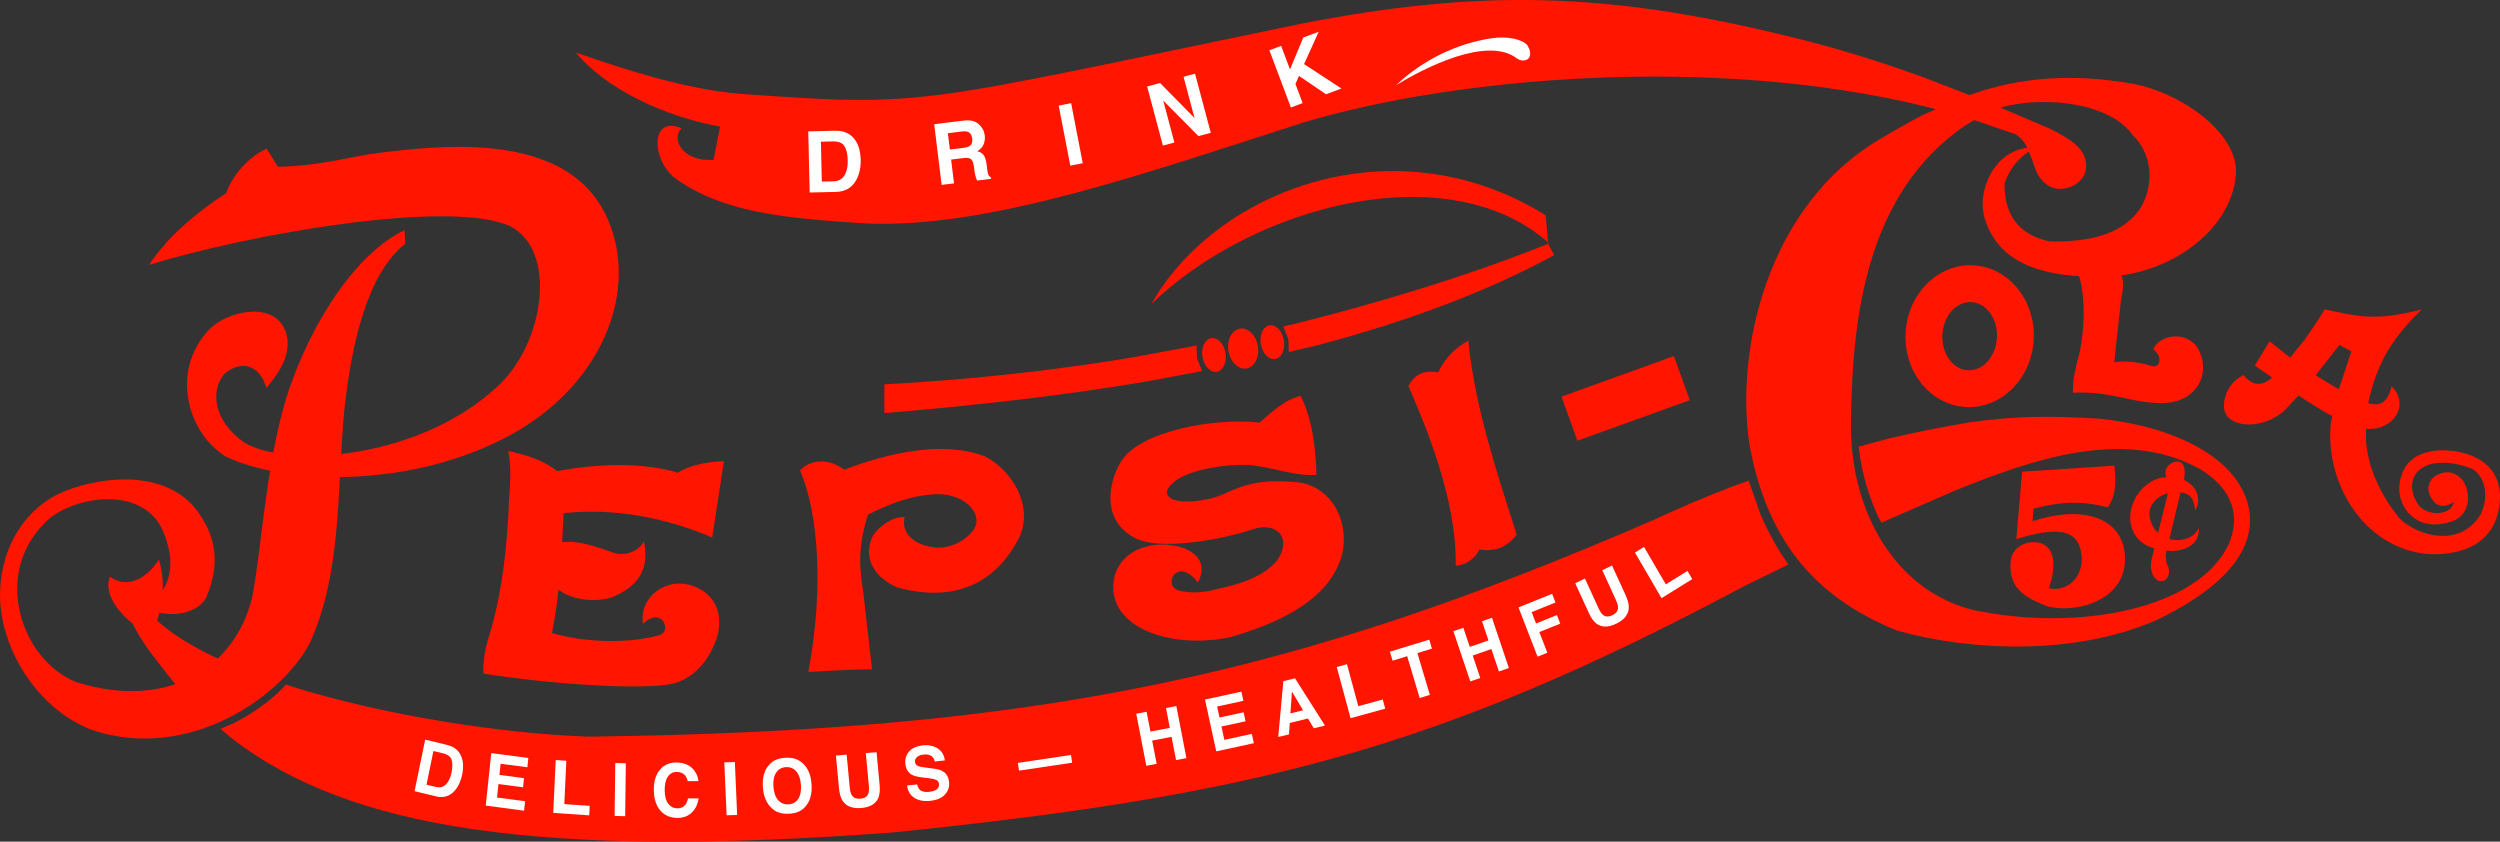 <?xml version="1.0" encoding="UTF-8"?> <svg xmlns="http://www.w3.org/2000/svg" xmlns:xlink="http://www.w3.org/1999/xlink" width="2400" height="808" overflow="hidden"><rect width="100%" height="100%" fill="#333333" stroke="none"/><defs><clipPath id="clip0"><rect x="-6" y="605" width="2400" height="808"></rect></clipPath></defs><g clip-path="url(#clip0)" transform="translate(6 -605)"><path d="M146.458 1142.26C152.3 1160.32 151.286 1181.32 144.887 1200.85 162.842 1217.19 189.415 1232.03 221.246 1245.18L243.699 1253.24 187.082 1288 169.548 1270.08C162.338 1262.01 155.459 1253.59 148.872 1244.81 137.099 1229.8 129.756 1220.29 121.346 1203.79 105.934 1191.15 93.461 1173.61 99.595 1158.53 112.768 1169.11 132.796 1164.01 146.458 1142.26ZM1672.72 1066.35 1684.53 1100.1C1689.76 1111.89 1696.05 1123.74 1703.12 1135.44L1710.89 1146.93 1667.41 1168.21C1373.04 1325.15 1195.88 1368.98 850.187 1404.24 512.47 1429.27 330.134 1401.08 217.107 1314.31L205.755 1304.7 219.658 1298.63C234.925 1290.73 248.427 1281.25 259.936 1270.95L268.578 1262.17 272.515 1263.59C363.136 1292.06 476.117 1309.29 558.955 1312.19 993.994 1306.89 1239.23 1252.6 1581.98 1103.92 1607.06 1092.21 1632.2 1081.56 1657.38 1071.92ZM1953.57 702.961C1939.75 703.18 1926.35 704.999 1914.87 708.196L1914.53 708.322 1962.53 728.809C1980.5 738.227 1998.47 747.644 1996.58 766.563 1995.61 782.291 1972.2 792.837 1958.29 781.789 1950.39 775.969 1947.67 766.909 1944.63 757.85L1941.67 750.732 1941.25 750.894C1931.28 756.973 1922.14 768.914 1918.37 781.192 1917.75 815.01 1936.17 831.558 1961.74 836.788 2004.33 837.673 2035.01 827.837 2050.22 802.516 2062.8 778.761 2058.72 751.432 2041.54 734.824 2025.3 711.872 1988.13 702.415 1953.57 702.961ZM1475.33 605.256C1548.96 607.055 1623.13 618.355 1710.47 639.804 1754.64 650.319 1797.51 663.642 1839.41 678.8L1884.66 696.263 1900.58 691.016C1921.43 684.97 1943.42 681.115 1967.33 680.086 1988.59 679.171 2011.37 680.49 2036.24 684.489 2084.06 691.363 2143.8 731.591 2140.43 773.01 2135.74 827.463 2075.08 870.005 2012.05 870.856 1964.94 870.788 1914.25 863.573 1899.29 814.666 1891.55 788.669 1907.51 752.64 1937.6 747.276L1940.2 747.219 1939.14 744.666C1936.77 740.541 1933.63 736.821 1929.03 733.911L1889.19 720.234 1879.23 726.395C1784.52 792.145 1771.96 912.466 1770.91 1010.8 1769.82 1096.57 1814.26 1172.95 1889.37 1190.82 1989.56 1211.72 2104.94 1189.58 2133.69 1127.09 2144.04 1102.79 2140.09 1074.92 2104 1054.19 2032.39 1015.99 1945.91 1045.49 1871.32 1075.72L1800.17 1106.72 1797.26 1101.53C1788.35 1082.35 1781.56 1060.1 1778.47 1035.6L1778.38 1033.75 1808.95 1025.55C1834.26 1019.66 1859.59 1014.64 1884.92 1010.44 1929.52 1004.03 1962.98 1004.32 2008.33 1006.83 2081.64 1014.2 2142.76 1044.51 2152.82 1092.38 2161.99 1139.22 2116.22 1175.33 2064.84 1200.02 1984.8 1235.31 1883.45 1229.57 1815.37 1210.41 1730.46 1176.41 1689.61 1117.39 1673.76 1033.37 1659.4 943.96 1689.1 800.951 1802.13 736.56 1814.98 728.838 1827.74 721.62 1840.65 715.092L1852.39 709.936 1843.84 707.574C1638 656.929 1389.69 679.44 1245.82 722.452 1098.8 769.472 943.148 825.13 824.62 819.462 746.057 814.555 686.593 808.813 640.999 775.259 618.293 755.725 619.412 715.407 648.446 728.238 638.632 735.883 646.566 760.384 678.94 758.478L685.295 726.544C629.306 716.208 575.196 689.589 546.75 655.454 597.328 672.987 650.41 689.895 702.24 694.902 885.971 707.996 866.886 705.433 1243.42 627.715 1328.6 611.159 1401.69 603.457 1475.33 605.256Z" fill="#FF1500" fill-rule="evenodd"></path><path d="M2075.16 1078.49 2070.08 1080.3C2062.68 1084.14 2057.03 1090.99 2057.45 1098.97 2058.13 1106.18 2060.91 1111.74 2064.83 1115.73L2065.81 1116.44 2075.16 1078.49ZM2084.69 1048.02C2088.97 1048.34 2092.41 1052.32 2091.05 1062.56L2090.61 1065.72 2090.99 1065.87C2105.62 1073.37 2106.37 1086.58 2101.61 1094.72 2099.57 1086.28 2099.71 1079.67 2087.38 1077.64L2076.6 1122.27 2079.05 1123.09C2089.53 1124.98 2100.73 1120.96 2104.97 1111.74 2105.69 1127.46 2092.64 1133.88 2077.97 1133.97L2073.89 1133.45 2073.77 1133.97C2072.49 1138.69 2073.13 1141.53 2074.25 1146.73 2079.05 1153.98 2074.73 1164.54 2067.05 1162.81 2059.21 1160.6 2057.13 1148.47 2060.33 1138.69L2062.07 1131.62 2055.64 1129.09C2026.17 1113.88 2039.11 1070.54 2068.96 1063.48L2073.66 1063.34 2072.93 1061.15C2072.66 1059.55 2072.69 1057.71 2073.29 1055.47 2075.29 1051.06 2080.41 1047.71 2084.69 1048.02Z" fill="#FF1500" fill-rule="evenodd"></path><path d="M1334 687C1360.56 661.775 1393.5 646.725 1425.16 641.85 1441.8 639.235 1455.9 642.98 1460.43 648.633 1468.01 661.846 1457.1 666.156 1450.02 660.928 1421.54 639.307 1360.56 670.466 1334 687Z" fill="#FFFFFF" fill-rule="evenodd"></path><path d="M2239.89 936.096 2217.02 965.263 2235.61 976.611 2239.32 978.602 2251.26 942.347ZM2225.67 902C2254.29 907.683 2271.54 914.502 2318.92 902 2293.88 926.53 2278.42 948.015 2269.1 984.727L2267.52 991.991 2268.33 992.283C2278.41 994.805 2286.09 992.212 2289.92 975.874 2307.5 992.615 2292.87 1018.06 2266.59 1016.8L2265.39 1016.57 2265.33 1028.51C2267.75 1054.37 2277.84 1077.03 2295.61 1100.32 2307.74 1115.86 2352.85 1134.8 2375.22 1099.19 2384.13 1081.38 2379.39 1061.3 2366.69 1054.86 2354.75 1049.56 2333.71 1046.53 2322.34 1052.59 2307.93 1058.84 2306.04 1075.32 2314.94 1088.39 2321.39 1100.32 2347.17 1101.46 2349.63 1086.69 2344.13 1091.42 2334.66 1092.75 2329.73 1085.55 2323.66 1078.16 2323.28 1067.93 2332 1061.68 2342.62 1056 2351.53 1057.7 2358.73 1066.8 2364.23 1074.94 2368.02 1096.73 2349.63 1104.87 2313.24 1118.32 2296.18 1090.85 2297.32 1073.05 2299.02 1038.57 2330.87 1034.78 2351.9 1038.38 2369.34 1041.23 2394.74 1051.45 2393.98 1083.85 2391.9 1129.31 2353.99 1138.97 2322.9 1136.69 2263.86 1130.4 2226.15 1070.15 2231.49 1011.91L2233 1004.44 2231.28 1003.56C2223.21 999.126 2214.91 994.035 2206.62 988.66L2200.66 984.651 2187.57 998.605C2165.21 1019.44 2128.62 1015.84 2129 994.627 2129 981.368 2136.96 970.381 2147.77 965.077 2157.58 976.869 2166.11 974.915 2174.79 967.848L2175.23 967.432 2158.57 955.985 2172.79 932.686 2192.54 948.31 2205.91 931.763C2212.78 922.41 2219.22 912.702 2225.67 902Z" fill="#FF1500" fill-rule="evenodd"></path><path d="M1988.41 865.62C1995.41 883.175 1996.17 914.953 1990.68 942.179 1987.14 955.832 1983.6 968.917 1984.04 982.001 2021.73 980.214 2038.97 992.08 2070.42 992 2104.92 991.011 2116.7 961.578 2104.06 939.541 2092.02 920.567 2065.2 927.761 2061.11 940.645 2070.03 945.793 2068.73 959.475 2058.9 956.091 2047.15 952.712 2035.41 951.04 2023.66 952.781L2030.26 892.099C2033.74 878.222 2032.67 867.188 2023.66 859L1988.41 865.62Z" fill="#FF1500" fill-rule="evenodd"></path><path d="M2023.75 1052 1935.22 1057.84 1929.68 1122.48C1967.22 1111.02 1990.02 1111.35 1992.37 1139.03 1993.92 1160.56 1976.93 1173.61 1960.9 1169.68 1966.44 1154.37 1969.12 1132.46 1953.74 1126.58 1941.98 1122.82 1924.98 1128.48 1924.15 1144.99 1922.38 1168.55 1936.3 1177.96 1957.83 1186.44 1982.57 1194.84 2035.84 1183.44 2033.95 1139.5 2032.28 1100.76 1992.09 1089.84 1945.25 1105.33L1946.2 1093.33C1970.15 1087.07 1989.82 1085.06 2017.57 1092 2025.81 1079.61 2025.49 1066.75 2023.75 1052Z" fill="#FF1500" fill-rule="evenodd"></path><path d="M1391.43 1148C1392.91 1082.85 1359.86 1007.52 1346 975.471 1353.01 963.47 1361.29 960.38 1374.69 962.383 1380.9 949.284 1390.3 939.369 1403.55 932 1410.08 996.631 1430.68 1057.44 1450 1118.25 1440.6 1130.65 1429.29 1134.77 1414.14 1132.53 1411.68 1138.96 1402.19 1147.94 1391.43 1148Z" fill="#FF1500" fill-rule="evenodd"></path><path d="M1257.8 1060.89C1257.2 1036.98 1254 1006.82 1242.46 985 1226.59 989.212 1215.93 999.687 1203.19 1010.68 1160.49 1005.9 1088.08 1018.34 1069.86 1048.52 1058.12 1068.02 1050.54 1105.79 1085.17 1122.16 1106.31 1132.68 1160.81 1124.93 1197.06 1113.01 1219.15 1105.5 1235.5 1121.47 1219.54 1143.71 1206.72 1157.64 1189.22 1164.78 1162.85 1170.36 1150.42 1173.79 1137.98 1175.15 1125.55 1171.8 1109.8 1167.69 1123.74 1138.01 1143.94 1164.18 1157.01 1139.33 1132.05 1128.05 1110.73 1127.74 1079.47 1127.65 1060.72 1147.4 1062.81 1172.36 1066.71 1212.27 1125.84 1227.66 1176.11 1216.42 1227.16 1201.46 1272.48 1178.15 1282.88 1135.52 1289.42 1097.35 1266.26 1070.67 1239.97 1067.99 1184.63 1062.49 1175.67 1080.99 1152.11 1084.36 1120.15 1091.07 1104.85 1081.07 1120.3 1068.47 1133.33 1055.37 1180.23 1048.01 1202.63 1052.66 1219.98 1055.05 1237.85 1062.15 1257.8 1060.89Z" fill="#FF1500" fill-rule="evenodd"></path><path d="M769.994 1250C785.391 1168.28 779.253 1096.23 762 1056.62 771.966 1046.03 789.573 1044.42 804.402 1055.93 845.612 1040.09 898.633 1027.7 939.148 1042.92 964.395 1055.59 986.862 1089.66 972.511 1120.97 953.073 1159.09 916.963 1185.48 855.843 1169.08 835.228 1160.59 820.865 1141.76 832.207 1118.78 838.813 1109.49 850.977 1100.9 862.447 1101.28 858.708 1116.97 871.643 1127.14 886.661 1129.71 903.264 1134.2 924.035 1123.49 930.218 1110.72 936.002 1098.21 921.639 1080.18 895.466 1079.41 869.941 1079.76 848.584 1088.39 827.227 1099.09 818.773 1125.95 817.961 1145.22 822.707 1173.45L831.169 1247.47C809.388 1247.62 790.385 1249.16 769.994 1250Z" fill="#FF1500" fill-rule="evenodd"></path><path d="M481.941 1038C498.971 1041.67 516.001 1046.73 528.89 1057.34 563.522 1050.52 610.628 1048.1 644.635 1058.84 658.734 1050.23 674.212 1048.57 689 1047.6L677.729 1121.02C633.505 1101.95 582.42 1092.28 535.077 1097.67L533.623 1125.29 543.283 1125.18C556.702 1126.32 570.035 1130.98 584.069 1136 595.296 1139.14 607.77 1133.49 612.136 1124.71 616.71 1147.08 611.305 1166.32 580.95 1178.66 566.76 1182.73 550.465 1181.87 536.012 1175.01L530.175 1171.22 528.712 1183.84C527.361 1193.48 525.767 1203.1 523.9 1212.68 557.381 1222.67 600.841 1222.62 628.085 1214.42 638.05 1210.88 630.55 1186.64 611.201 1203.81 608.495 1184.72 621.383 1170.02 638.637 1165.99 659.025 1161.43 691.886 1176.95 682.958 1214.42 676.373 1237.51 661.055 1255.59 640.748 1261.12 613.56 1267.99 519.633 1261.68 458.14 1251.61 457.132 1235.45 461.738 1221.17 465.719 1208.15 476.785 1168.3 480.79 1128.52 482.698 1086.1 483.596 1069.16 485.184 1054.24 481.941 1038Z" fill="#FF1500" fill-rule="evenodd"></path><path d="M382.398 826 383 839.025C347.804 867.057 331.854 930.004 324.324 1000.78 317.519 1076.54 322.141 1155.32 291.279 1222.66 264.357 1273.39 176.692 1336.17 83.613 1306.24 32.725 1287.62-3.127 1232.89-5.9 1181.77-7.659 1136.32 14.039 1096.9 50.171 1079.14 83.937 1063.42 147.173 1053.72 180.338 1091.57 203.589 1120.3 204.587 1148.43 192.353 1177.76 185.085 1193.34 158.572 1200.49 132.66 1188.37 157.052 1173.62 165.806 1146.83 148.7 1111.02 128.018 1072.69 69.445 1080.72 41.546 1102.59-15.528 1153.37 14.004 1238.46 66.992 1259.74 154.741 1287.39 219.035 1246.42 235.815 1179.56 244.823 1136.22 248.418 1056.17 268.252 988.75 293.671 908.415 340.14 845.537 382.398 826Z" fill="#FF1500" fill-rule="evenodd"></path><path d="M137 859.296C156.239 830.589 184.113 807.926 211.123 790.444 217.172 773.023 232.72 755.602 249.994 747.679L260.795 765.13C292.153 764.323 311.423 760.06 347.098 753.208 422.488 743.235 565.229 725.49 586.22 845.041 597.284 911.359 556.539 988.901 470.893 1029.31 380.359 1072.81 268.239 1070.53 210.517 1043.22 170.853 1018.07 157.956 955.795 197.731 918.559 218.091 901.234 265.219 893.407 270.036 931.345 271.329 948.19 262.26 962.446 249.737 977.564 243.486 954.881 225.145 950.332 209.396 963.915 195.813 979.786 198.635 1008.61 228.226 1029.66 270.142 1054.98 395.816 1045.76 470.544 976.959 516.713 935.89 530.068 844.738 482.981 821.803 424.644 796.019 232.467 829.816 137 859.296Z" fill="#FF1500" fill-rule="evenodd"></path><path d="M1493.03 985.743 1600.94 946.843 1616.2 989.192 1508.29 1028.09Z" fill="#FF1500" fill-rule="evenodd"></path><path d="M1823.36 924.74C1825.18 887.17 1854.21 858.054 1888.18 859.707 1922.15 861.361 1948.21 893.157 1946.38 930.727 1944.56 968.297 1915.53 997.413 1881.56 995.759 1847.59 994.106 1821.53 962.31 1823.36 924.74ZM1858.68 926.459C1857.8 944.518 1868.82 959.729 1883.28 960.433 1897.74 961.137 1910.18 947.067 1911.06 929.008 1911.94 910.949 1900.92 895.738 1886.46 895.034 1872 894.33 1859.56 908.4 1858.68 926.459Z" fill="#FF1500" fill-rule="evenodd"></path><path d="M1142.72 936.696 1143.09 948.771 1148.03 961.213 1092.55 971.621C1007.91 985.724 922.845 994.953 842.997 1001.57L842.997 973.982C921.83 969.709 1001.14 961.406 1080.52 948.271L1142.72 936.696ZM1156.72 929.602C1162.83 928.57 1169.01 934.962 1170.52 943.88 1172.02 952.797 1168.28 960.863 1162.16 961.895 1156.04 962.928 1149.86 956.535 1148.36 947.618 1146.86 938.701 1150.6 930.635 1156.72 929.602ZM1184.21 920.502C1192.02 919.185 1199.79 926.678 1201.57 937.237 1203.35 947.797 1198.47 957.424 1190.66 958.741 1182.86 960.058 1175.09 952.565 1173.31 942.006 1171.53 931.446 1176.41 921.819 1184.21 920.502ZM1212.71 917.347C1218.83 916.315 1225.01 922.707 1226.52 931.625 1228.02 940.542 1224.28 948.608 1218.16 949.64 1212.04 950.672 1205.86 944.28 1204.36 935.363 1202.85 926.445 1206.59 918.38 1212.71 917.347ZM1337.01 769.261C1383.54 770.221 1431.86 783.12 1477.88 811.659L1480.25 839.097 1486 849.979C1418.48 886.632 1341.12 914.631 1259.57 936.242L1231.21 942.948 1230.84 930.616 1225.98 918.367 1239.26 915.324C1318.57 895.393 1402.73 870.097 1481.25 838.637 1385.14 752.647 1197.99 801.543 1099.36 896.806 1140.89 822.813 1234.63 767.148 1337.01 769.261Z" fill="#FF1500" fill-rule="evenodd"></path><path d="M1259.96 635.457 1245.9 666.531 1281.77 689.974 1267 695.522 1241.06 677.897 1237.64 685.583 1244.54 703.963 1233.25 708.208 1212.6 653.256 1223.89 649.011 1232.4 671.653 1245.12 641.033 1259.96 635.457Z" fill="#FFFFFF" fill-rule="evenodd"></path><path d="M1141.25 675.77 1156.36 732.495 1144.51 735.652 1110.7 701.556 1121.42 741.804 1110.37 744.747 1095.26 688.021 1107.69 684.711 1140.74 718.265 1130.21 678.712 1141.25 675.77Z" fill="#FFFFFF" fill-rule="evenodd"></path><path d="M1022.3 704.05 1033.43 761.689 1021.47 764 1010.34 706.361 1022.3 704.05Z" fill="#FFFFFF" fill-rule="evenodd"></path><path d="M918.692 720.816C922.684 720.406 925.81 720.531 928.07 721.19 930.329 721.849 932.313 722.983 934.023 724.592 935.438 725.916 936.615 727.43 937.555 729.134 938.494 730.838 939.105 732.836 939.386 735.128 939.726 737.895 939.362 740.702 938.293 743.548 937.225 746.395 935.151 748.568 932.072 750.07 934.892 750.82 936.985 752.122 938.349 753.974 939.713 755.826 940.646 758.795 941.147 762.879L941.627 766.793C941.954 769.454 942.282 771.246 942.613 772.169 943.119 773.632 944.004 774.646 945.269 775.213L945.448 776.676 932.008 778.325C931.481 777.079 931.09 776.071 930.835 775.3 930.318 773.705 929.941 772.052 929.705 770.342L928.961 764.937C928.455 761.227 927.509 758.829 926.123 757.741 924.737 756.654 922.349 756.319 918.959 756.735L907.068 758.194 909.872 781.042 897.974 782.503 890.823 724.236 918.692 720.816ZM917.403 731.246 903.963 732.896 905.884 748.549 918.987 746.941C921.59 746.622 923.503 746.066 924.727 745.274 926.894 743.884 927.776 741.555 927.375 738.288 926.942 734.757 925.537 732.521 923.161 731.583 921.825 731.051 919.906 730.939 917.403 731.246Z" fill="#FFFFFF" fill-rule="evenodd"></path><path d="M795.228 730.531C798.869 730.499 801.907 730.853 804.342 731.593 808.492 732.85 811.884 735.254 814.518 738.805 816.632 741.677 818.1 744.803 818.924 748.183 819.747 751.563 820.194 754.793 820.266 757.872 820.448 765.675 819.036 772.321 816.027 777.809 811.947 785.208 805.471 789.011 796.599 789.218L771.296 789.809 769.925 731.122 795.228 730.531ZM793.393 740.772 782.068 741.036 782.963 779.339 794.288 779.074C800.083 778.939 804.058 775.991 806.21 770.231 807.387 767.07 807.924 763.325 807.823 758.999 807.684 753.027 806.64 748.463 804.691 745.309 802.742 742.154 798.976 740.642 793.393 740.772Z" fill="#FFFFFF" fill-rule="evenodd"></path><path d="M1572.26 1130.05 1593.19 1165.97 1613.99 1153.09 1618.58 1160.96 1589.08 1179.23 1563.55 1135.44 1572.26 1130.05Z" fill="#FFFFFF" fill-rule="evenodd"></path><path d="M1541.53 1147.88 1554.54 1176.26C1556.79 1181.17 1557.81 1185.34 1557.62 1188.78 1557.21 1195.09 1553.2 1200.09 1545.59 1203.75 1537.97 1207.42 1531.65 1207.41 1526.63 1203.7 1523.93 1201.67 1521.45 1198.19 1519.2 1193.29L1506.19 1164.9 1515.54 1160.4 1528.54 1188.76C1529.99 1191.93 1531.41 1194.08 1532.8 1195.19 1535.09 1197.25 1538.11 1197.37 1541.84 1195.58 1545.55 1193.79 1547.37 1191.33 1547.29 1188.21 1547.34 1186.41 1546.63 1183.92 1545.18 1180.74L1532.18 1152.38 1541.53 1147.88Z" fill="#FFFFFF" fill-rule="evenodd"></path><path d="M1484.04 1175.08 1487.26 1183.41 1464.37 1192.63 1468.59 1203.54 1488.65 1195.46 1491.83 1203.7 1471.77 1211.78 1479.45 1231.66 1470.05 1235.45 1451.75 1188.08 1484.04 1175.08Z" fill="#FFFFFF" fill-rule="evenodd"></path><path d="M1426.3 1198.07 1442.53 1246.29 1432.96 1249.62 1425.72 1228.09 1407.81 1234.33 1415.05 1255.85 1405.49 1259.19 1389.26 1210.96 1398.82 1207.63 1405.01 1226.02 1422.92 1219.78 1416.73 1201.4 1426.3 1198.07Z" fill="#FFFFFF" fill-rule="evenodd"></path><path d="M1366.08 1219.05 1368.65 1227.68 1354.7 1231.96 1366.68 1272.09 1356.87 1275.1 1344.89 1234.96 1330.88 1239.26 1328.3 1230.62 1366.08 1219.05Z" fill="#FFFFFF" fill-rule="evenodd"></path><path d="M1287.11 1242.63 1297.97 1282.95 1321.45 1276.5 1323.83 1285.33 1290.53 1294.48 1277.28 1245.33 1287.11 1242.63Z" fill="#FFFFFF" fill-rule="evenodd"></path><path d="M1237.22 1256.16 1265.96 1301.53 1255.23 1304.16 1249.64 1294.76 1232.2 1299.03 1231.45 1309.99 1221.1 1312.52 1226.02 1258.91 1237.22 1256.16ZM1234.25 1268.87 1232.82 1289.85 1244.95 1286.87 1234.25 1268.87Z" fill="#FFFFFF" fill-rule="evenodd"></path><path d="M1185.74 1268.97 1187.65 1277.78 1162.44 1283.26 1164.73 1293.82 1187.87 1288.79 1189.74 1297.43 1166.6 1302.46 1169.37 1315.26 1195.75 1309.52 1197.69 1318.47 1161.58 1326.31 1150.8 1276.56 1185.74 1268.97Z" fill="#FFFFFF" fill-rule="evenodd"></path><path d="M1123.29 1282.8 1132.95 1332.79 1123.01 1334.69 1118.7 1312.38 1100.08 1315.95 1104.4 1338.26 1094.45 1340.17 1084.79 1290.18 1094.73 1288.28 1098.42 1307.33 1117.03 1303.77 1113.35 1284.71 1123.29 1282.8Z" fill="#FFFFFF" fill-rule="evenodd"></path><path d="M402.172 1315.05 422.771 1320C425.724 1320.75 428.116 1321.7 429.945 1322.85 433.062 1324.79 435.345 1327.54 436.794 1331.08 437.953 1333.94 438.54 1336.88 438.555 1339.89 438.571 1342.9 438.311 1345.71 437.777 1348.31 436.421 1354.89 433.998 1360.16 430.505 1364.11 425.778 1369.44 419.802 1371.24 412.579 1369.5L391.98 1364.56 402.172 1315.05ZM410.093 1325.98 403.442 1358.29 412.662 1360.5C417.38 1361.63 421.165 1360.02 424.017 1355.65 425.578 1353.25 426.734 1350.23 427.486 1346.58 428.523 1341.54 428.556 1337.49 427.586 1334.42 426.616 1331.36 423.858 1329.28 419.313 1328.19L410.093 1325.98Z" fill="#FFFFFF" fill-rule="evenodd"></path><path d="M880.201 1320.54C885.375 1319.98 889.952 1320.91 893.934 1323.34 897.916 1325.77 900.308 1329.66 901.112 1335.01L891.374 1336.06C890.839 1333.04 889.283 1331.02 886.706 1330.01 884.988 1329.34 882.926 1329.13 880.52 1329.39 877.844 1329.68 875.772 1330.46 874.303 1331.73 872.835 1333 872.215 1334.62 872.445 1336.59 872.655 1338.39 873.599 1339.66 875.278 1340.38 876.359 1340.86 878.587 1341.33 881.964 1341.77L890.719 1342.94C894.555 1343.45 897.494 1344.37 899.534 1345.7 902.702 1347.77 904.549 1351.05 905.074 1355.56 905.612 1360.18 904.346 1364.2 901.277 1367.62 898.208 1371.04 893.547 1373.09 887.296 1373.77 880.911 1374.46 875.714 1373.5 871.706 1370.89 867.697 1368.28 865.387 1364.34 864.773 1359.08L874.446 1358.04C875.029 1360.31 875.846 1361.97 876.897 1363.02 878.82 1364.91 881.819 1365.64 885.895 1365.2 888.336 1364.94 890.286 1364.45 891.744 1363.74 894.511 1362.37 895.727 1360.26 895.394 1357.4 895.2 1355.73 894.342 1354.52 892.82 1353.76 891.3 1353.02 888.964 1352.47 885.811 1352.12L880.421 1351.49C875.122 1350.86 871.426 1349.95 869.334 1348.76 865.793 1346.79 863.734 1343.32 863.156 1338.35 862.628 1333.83 863.788 1329.89 866.637 1326.55 869.485 1323.21 874.006 1321.21 880.201 1320.54Z" fill="#FFFFFF" fill-rule="evenodd"></path><path d="M835.505 1327.11 838.41 1358.25C838.912 1363.63 838.502 1367.89 837.179 1371.03 834.706 1376.77 829.266 1379.99 820.857 1380.69 812.448 1381.39 806.484 1379.11 802.963 1373.86 801.081 1370.99 799.888 1366.87 799.386 1361.48L796.482 1330.34 806.807 1329.49 809.709 1360.6C810.033 1364.08 810.665 1366.59 811.603 1368.13 813.095 1370.86 815.901 1372.06 820.02 1371.72 824.118 1371.38 826.648 1369.74 827.61 1366.8 828.249 1365.13 828.407 1362.56 828.082 1359.08L825.18 1327.97 835.505 1327.11Z" fill="#FFFFFF" fill-rule="evenodd"></path><path d="M465.625 1327.98 501.239 1332.69 500.298 1341.61 474.6 1338.22 473.472 1348.93 497.061 1352.04 496.138 1360.8 472.549 1357.68 471.182 1370.64 498.066 1374.19 497.111 1383.26 460.31 1378.4 465.625 1327.98Z" fill="#FFFFFF" fill-rule="evenodd"></path><path d="M1022.14 1329.75 1023.29 1337.19 972.283 1344.82 971.133 1337.38 1022.14 1329.75Z" fill="#FFFFFF" fill-rule="evenodd"></path><path d="M747.957 1332.46C754.923 1332.08 760.377 1333.77 764.321 1337.52 769.547 1341.91 772.469 1348.76 773.088 1358.06 773.695 1367.17 771.701 1374.28 767.109 1379.39 763.691 1383.54 758.499 1385.8 751.533 1386.17 744.568 1386.55 739.113 1384.86 735.17 1381.11 729.91 1376.53 726.977 1369.69 726.37 1360.58 725.751 1351.28 727.755 1344.17 732.382 1339.24 735.8 1335.1 740.992 1332.83 747.957 1332.46ZM748.556 1341.45C744.522 1341.66 741.407 1343.39 739.211 1346.61 737.015 1349.84 736.107 1354.31 736.487 1360.03 736.868 1365.75 738.362 1370.09 740.971 1373.06 743.58 1376.03 746.901 1377.4 750.935 1377.19 754.969 1376.97 758.067 1375.25 760.23 1372.02 762.394 1368.79 763.285 1364.32 762.905 1358.61 762.526 1352.91 761.048 1348.58 758.471 1345.59 755.895 1342.61 752.589 1341.23 748.556 1341.45Z" fill="#FFFFFF" fill-rule="evenodd"></path><path d="M527.49 1334.65 537.686 1335.35 535.74 1376.95 560.104 1378.62 559.678 1387.74 525.118 1385.36 527.49 1334.65Z" fill="#FFFFFF" fill-rule="evenodd"></path><path d="M699.472 1336.58 701.666 1387.38 691.535 1387.67 689.34 1336.86 699.472 1336.58Z" fill="#FFFFFF" fill-rule="evenodd"></path><path d="M642.999 1336.99C651.129 1336.99 657.123 1339.79 660.981 1345.39 663.113 1348.54 664.283 1351.7 664.492 1354.87L654.286 1354.88C653.594 1352.44 652.728 1350.6 651.689 1349.36 649.832 1347.16 647.119 1346.06 643.548 1346.06 639.912 1346.06 637.071 1347.62 635.027 1350.74 632.983 1353.86 632.011 1358.27 632.111 1363.97 632.212 1369.67 633.395 1373.93 635.66 1376.77 637.925 1379.61 640.764 1381.02 644.179 1381.02 647.679 1381.02 650.327 1379.8 652.121 1377.36 653.113 1376.05 653.921 1374.08 654.545 1371.46L664.685 1371.45C663.908 1376.99 661.753 1381.5 658.219 1384.97 654.686 1388.45 650.11 1390.19 644.493 1390.19 637.544 1390.2 632.039 1387.86 627.978 1383.17 623.917 1378.46 621.815 1372.01 621.67 1363.8 621.514 1354.93 623.655 1348.09 628.095 1343.28 631.955 1339.1 636.923 1337 642.999 1336.99Z" fill="#FFFFFF" fill-rule="evenodd"></path><path d="M584.662 1337.46 594.803 1337.78 594.17 1388.58 584.029 1388.26 584.662 1337.46Z" fill="#FFFFFF" fill-rule="evenodd"></path></g></svg> 